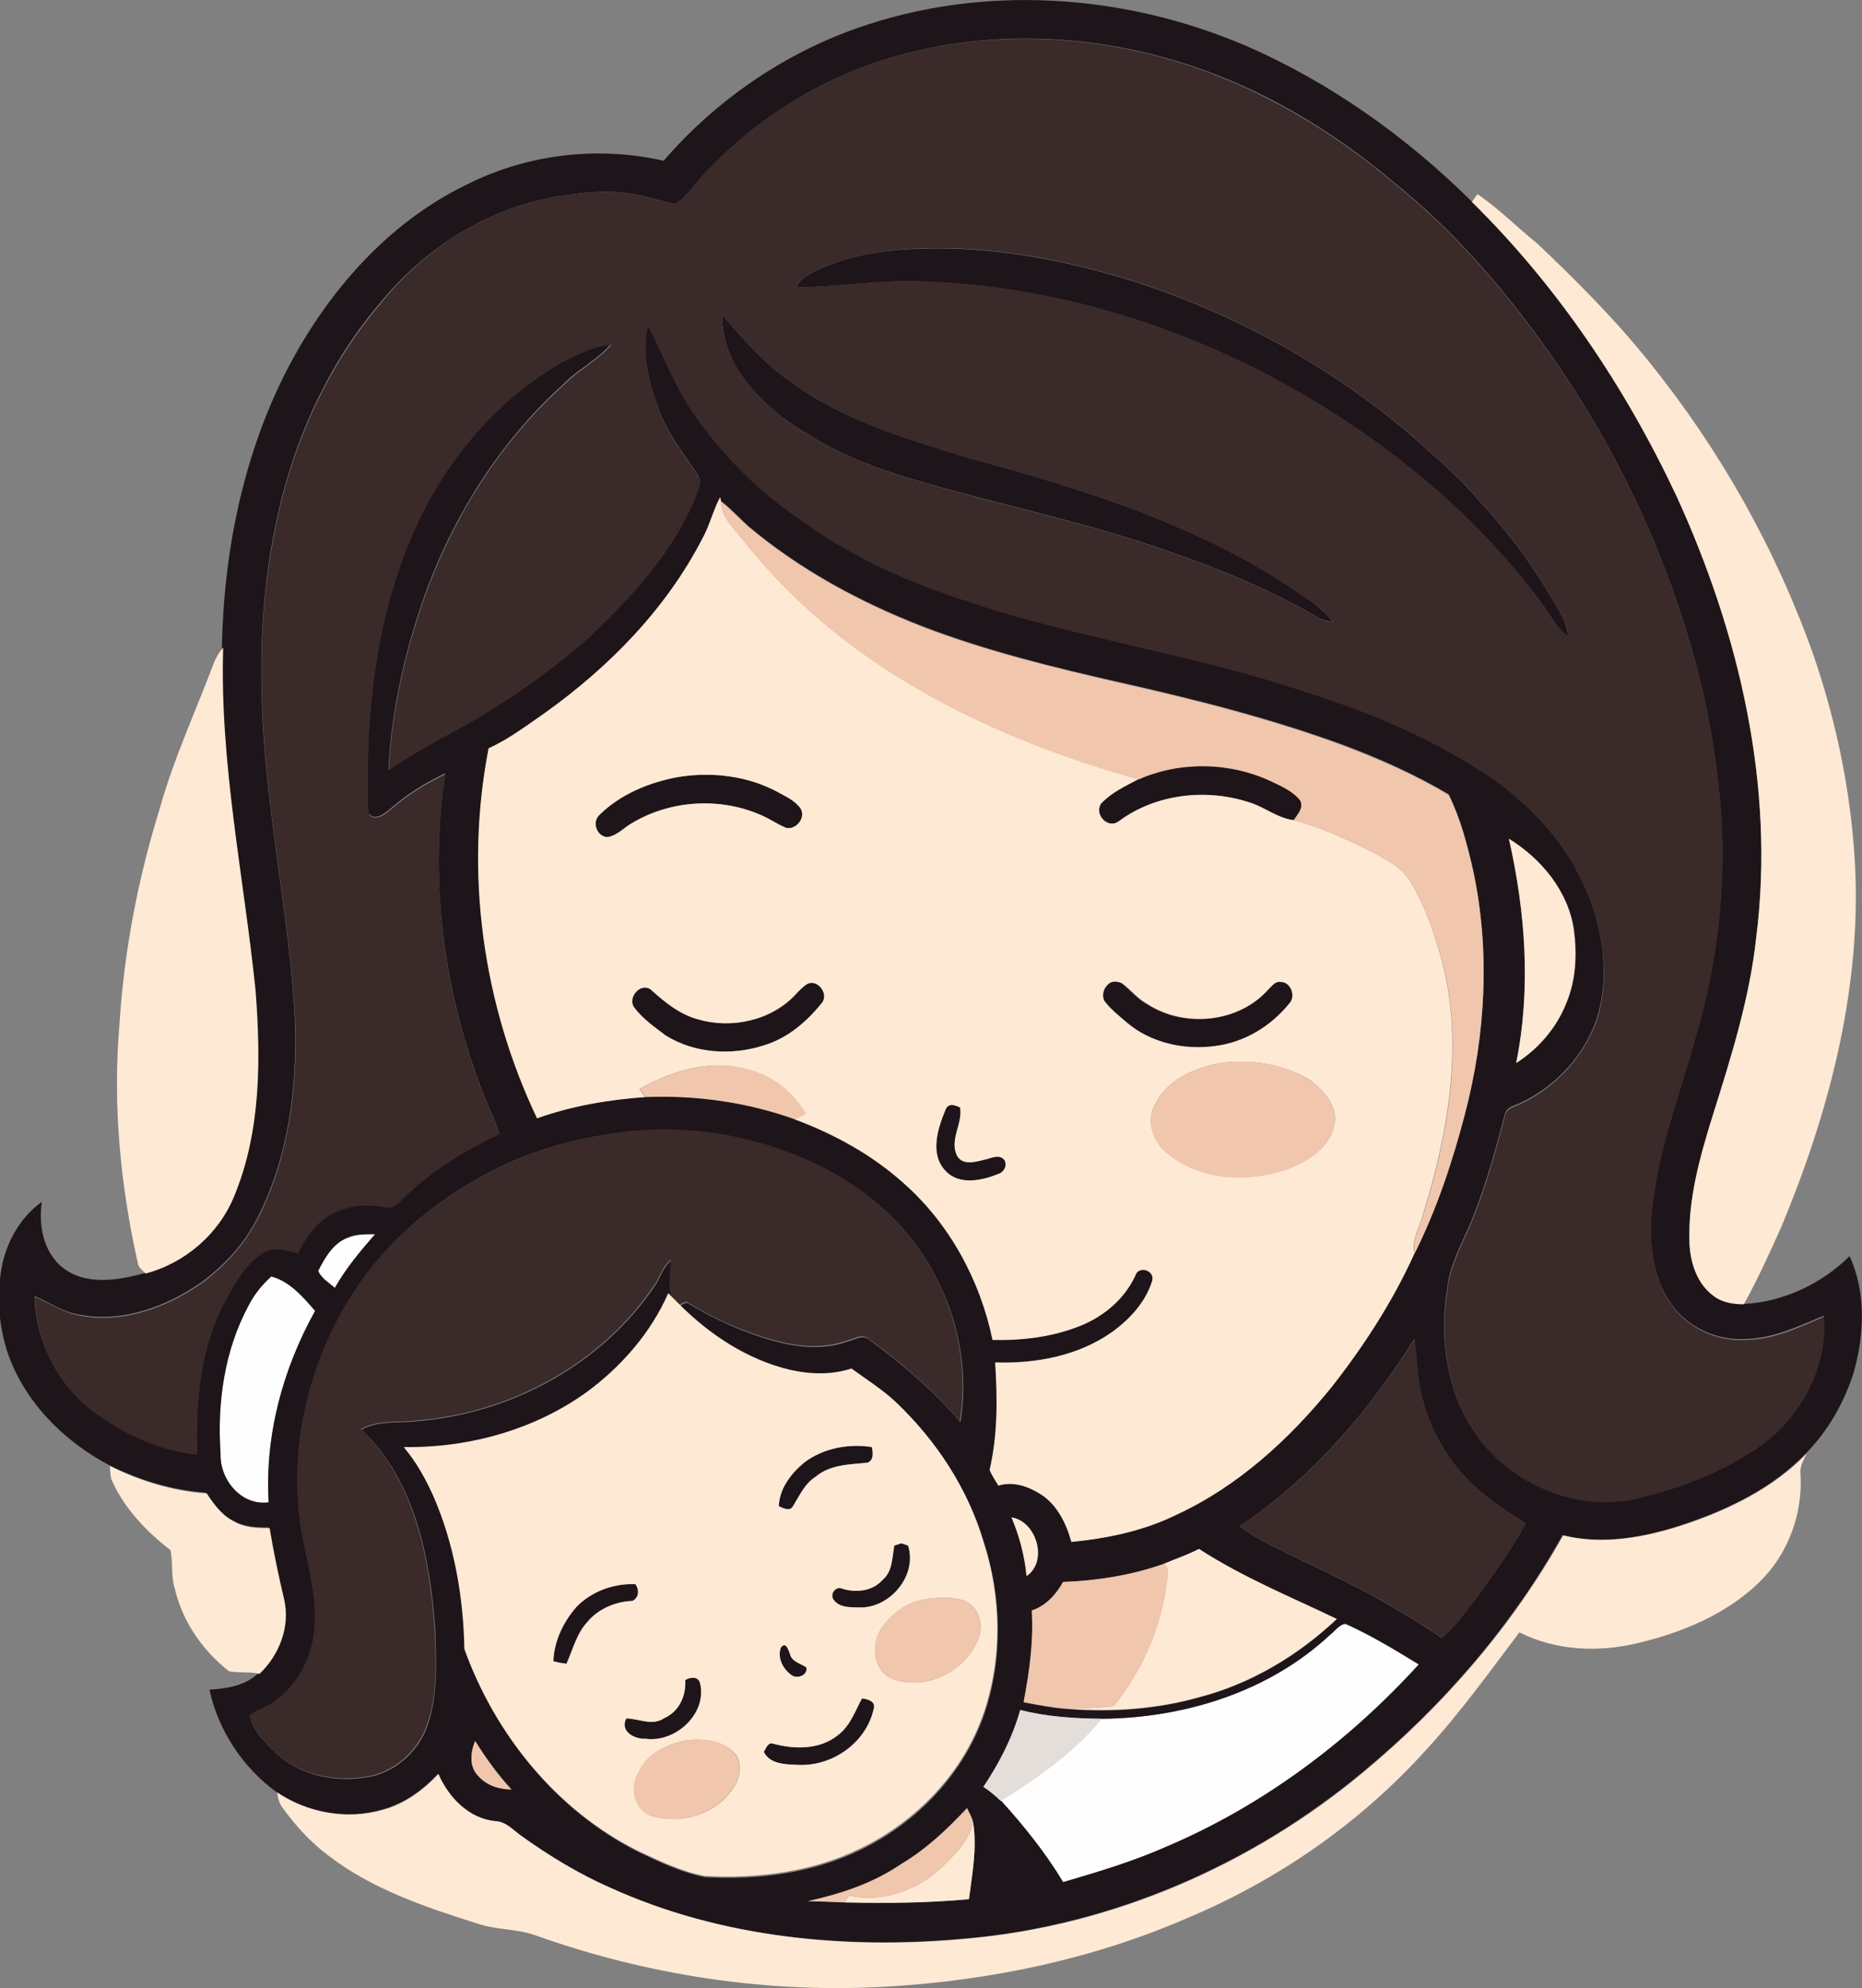<?xml version="1.0" encoding="iso-8859-1"?>
<!-- Generator: Adobe Illustrator 19.2.0, SVG Export Plug-In . SVG Version: 6.00 Build 0)  -->
<svg version="1.1" id="Layer_1" xmlns="http://www.w3.org/2000/svg" xmlns:xlink="http://www.w3.org/1999/xlink" x="0px" y="0px"
	 viewBox="0 0 569 607.3" enable-background="new 0 0 569 607.3" xml:space="preserve">
<rect x="0" y="0" width="569" height="607.3" fill="#808080" stroke="none"/>
<path fill="#FEFEFE" d="M106.4,378c2.6-1.1,5.5-1,8.3-1c-4.6,5.1-9,10.4-12.3,16.4c-1.8-1.6-4.2-2.9-5.1-5.2
	C99.3,384.1,101.9,379.6,106.4,378z"/>
<path fill="#FEFEFE" d="M82.9,389.9c5.6,1.4,9.7,6.3,13.4,10.5c-9.9,17.7-15.4,38.1-14.2,58.5c-8.4,1.2-15-6.9-14.7-14.9
	c-1-15.5,1.2-31.6,8.6-45.3C77.8,395.4,80.1,392.4,82.9,389.9z"/>
<path fill="#FEFEFE" d="M406.5,499.3c1.5-1.1,2.7-3.1,4.6-3.3c7.8,3.5,15.1,8,22.4,12.4c-21.5,23.6-47.7,43.2-77.2,55.7
	c-10.1,4.5-20.8,7.7-31.5,10.8c-5.4-8.9-12-17.1-19-24.9c11.3-7,22.3-14.7,30.8-25C361.9,524.8,387.9,516.8,406.5,499.3z"/>
<g>
	<g>
		<path fill="#1D1519" d="M261.9,8.6C300.2-4.9,343.3-2,380.5,13.9c25.9,11.2,49.3,27.9,69.3,47.7c26.1,25.7,46.8,56.5,62.4,89.6
			c19.3,41.9,30.3,88.7,24.5,134.9c-2,18.6-7.6,36.5-13.2,54.2c-4,12.9-7.8,26.1-7.2,39.7c0.3,5.9,2.5,12.2,7.4,15.8
			c2.6,2,6,2.5,9.2,2.5c12.1-0.6,23.8-6.2,32.3-14.6c5.1,11,4.5,23.9,1.3,35.4c-2.9,9.2-7.8,17.9-14.6,24.8
			c-10.3,10.7-24,17.3-38,21.9c-11.7,3.8-24.3,6.1-36.4,3.1c-15.5,27.7-36.6,52.1-61,72.3c-34.2,28.5-76.9,47-121.4,50.9
			c-36.7,3.4-74.8-0.2-108.6-15.5c-9.6-4.2-18.6-9.7-27.2-15.8c-2.6-1.8-4.8-4.5-8.1-4.6c-8.1-0.8-14.3-7.2-17.4-14.4
			c-4.6,5-10.3,9.1-16.9,10.9c-10.9,3.2-23,1-32.4-5.3c-10.3-7.5-17.8-18.8-20.5-31.3c5.3-0.3,11.1-1.2,15-5.1
			c6.1-5.7,9.5-14.6,7.5-22.9c-1.6-7.2-3.2-14.4-4.4-21.6c-3.7,0.1-7.5-0.1-10.8-2c-3.7-1.8-6.2-5.2-8.4-8.6
			c-10.3-0.7-20.4-3.8-29.6-8.4c-13.8-7.3-25.7-19.2-30.9-34.1c-2.8-8.4-3.5-17.5-1.9-26.2c1.5-7.9,5.7-15.4,12.3-20.1
			c-1.1,7.3,0.5,15.6,6.6,20.3c7.1,5.3,16.7,3.7,24.7,1.5c12.1-3.2,22.4-12.1,27.1-23.7c8.2-19.8,8.2-41.8,6.5-62.8
			c-3.6-34.9-11-69.5-9.9-104.7c0.6-29.5,6.6-59.2,20.3-85.5c12.2-23.2,30.4-44.1,54.3-55.7c18.5-9.4,40.2-12,60.4-7.4
			C218.6,30.8,239.2,16.6,261.9,8.6z M273.4,17.3c-22,6.2-41.9,18.7-57.6,35.2c-3.2,3.2-5.6,7.4-9.4,9.8c-4.4-0.7-8.5-2.4-12.9-3
			c-7.7-1.4-15.5-0.5-23.1,0.7C148.9,63.5,129.6,76,116,92.7c-16.8,19.7-27.3,44.3-32.2,69.7c-5.6,28.1-4.6,57.1-1,85.3
			c2.5,21.1,6.2,42.1,7.3,63.4c0.8,20.9-1.9,42.4-11.6,61.2c-3.9,7.7-9.9,14.1-16.7,19.2c-10.8,7.6-24.5,12.7-37.8,10
			c-4.9-0.8-9-3.7-13.4-5.6c0.3,13.6,6.9,26.8,17.8,35c9.3,6.9,20.2,12,31.8,13.2c-0.5-15.9,0.9-32.4,8.4-46.7
			c3-5.4,6.1-11.2,11.3-14.7c3.3-2.4,7.5-1.1,11.1-0.1c2.7-5.5,6.6-11,12.7-13.1c4.5-1.7,9.3-1.8,14-1c2.6,0.8,4.2-1.7,5.9-3.1
			c8.4-8.2,18.5-14.3,29-19.3c-0.5-1.3-1-2.6-1.5-3.9c-14.7-33-20.4-70.2-15.1-106c-6,2.9-11.7,6.4-16.7,10.8
			c-1.8,1.4-4.4,3.8-6.6,1.6c-0.7-2.9-0.4-5.8-0.4-8.7c-0.2-26.2,3.3-52.9,13.8-77.1c9.4-21.8,25.4-40.9,46.2-52.7
			c4.6-2.2,9.2-4.8,14.4-5.1c-4,4.9-9.9,7.6-14.3,12.1c-18.8,16.9-32.9,38.8-41.8,62.4c-6.5,17.9-11,36.6-11.9,55.6
			c9.3-6.6,19.7-11.5,29.4-17.3c11.2-6.8,21.8-14.6,31.7-23.2c13.1-12.5,25.9-26.2,32.8-43.2c0.7-2.1,2.1-4.5,0.5-6.5
			c-4.1-6.3-8.9-12.2-11.6-19.3c-3.1-8.3-5.7-17.5-3.5-26.3c4.8,9.1,8.3,18.9,14.3,27.4c8.5,12,18.8,22.8,31.1,31
			c15.9,11.9,34.1,20,52.9,26c33.7,11.2,69.1,16.1,102.8,27.5c20.1,6.2,39.7,14.7,57.2,26.6c11.6,8.4,21.8,19.3,27.7,32.4
			c5.9,12.8,8.2,27.8,3.8,41.4c-3.9,10.9-12.3,20.1-22.8,25.1c-1.9,1-4.8,1.3-5.2,3.9c-2.7,10.1-5.4,20.2-9.2,29.9
			c-2.9,7.8-7.6,15-8.4,23.4c-2.6,16,0.3,33.5,10.5,46.4c11.7,14.5,32.3,22.1,50.4,16.4c11.4-2.9,22.4-7.3,32.3-13.6
			c13.8-8.6,23.1-24.7,21.9-41.2c-7.7,3.2-15.5,7-24.1,7.1c-9.1,0.5-18.4-4-23.2-11.8c-4.7-7.1-5.8-16-5.5-24.3
			c1.2-19.7,8.7-38.1,13.8-57c6.4-21.4,8.9-43.8,7.7-66.1c-1.2-16.9-4-33.7-8.6-50c-9.8-35-26.2-68.2-47.8-97.4
			c-12.4-16.9-26.5-32.8-42.8-46c-12.5-10.6-26.1-19.9-40.8-27.2C351.6,11.9,310.7,6.6,273.4,17.3z M214.7,164.4
			c-11.1,21.7-28.7,39.5-48.4,53.5c-5.5,3.8-10.8,7.9-16.9,10.6c-7.4,38-1.8,78.1,14.8,113c10.7-3.8,21.9-5.7,33.2-6.5
			c15.4-0.6,31,1.6,45.5,6.8c12.1,4.4,23.6,10.8,33.2,19.4c14.1,12.4,23.5,29.7,27.3,48c9.1,0.2,18.3-0.9,26.8-4.3
			c7.2-2.9,13.5-8.2,16.8-15.3c1-3.3,6-1.8,5.2,1.5c-2,6.5-6.8,11.8-12.3,15.7c-10.3,7.3-23.3,9.7-35.7,9.3
			c0.7,10.9,0.8,22-1.7,32.8c0.6,1.7,1.7,3.3,2.7,4.8c4.4-1.3,9,0.2,12.7,2.5c5.2,3.2,8,9,9.6,14.7c11.1-1.1,22.2-3.4,32.3-8.4
			c18.8-8.7,34.3-23,47.2-38.9c9.9-12.6,18.7-26.2,25.3-40.8l0-0.1c6.7-13.6,11.5-28,15.4-42.7c6.3-24.1,7.7-49.6,2.5-74.1
			c-1.8-7.9-3.9-16-7.5-23.3c-10.1-6-21-10.9-32-15c-22.3-8.2-45.3-14-68.4-19.2c-20.4-4.6-40.7-9.6-60.3-17.1
			c-19.2-7.4-37.6-17.4-53.4-30.7c-2.8-2.6-5.4-5.4-8.4-7.7c-0.1-0.3-0.2-0.9-0.2-1.1C217.9,155.9,216.9,160.4,214.7,164.4z
			 M461.1,256.2c5,22.4,6.8,45.8,2.3,68.5c6.8-4.4,12.3-10.8,15.3-18.3c3-7.1,3.3-15,2.3-22.5C479.2,272.2,471,262.3,461.1,256.2z
			 M143.7,361.4c-14.8,8.6-27.9,20.6-36.7,35.4c-12.4,19.9-18.3,43.9-15.3,67.3c1.2,10.7,5.3,21.2,4.6,32.1
			c-0.2,9.7-5.3,19.2-13.4,24.4c-2.1,1.3-4.6,1.9-6.5,3.6c0.7,4.2,4,7.2,6.8,10.2c7.6,7.9,19.4,10.4,29.9,8.3
			c7.5-1.5,13.8-7,16.9-13.9c4-9.9,3.3-20.9,3-31.3c-1.6-21.7-6.1-45.2-22.5-60.8c5.1-2.9,11.3-1.9,17-2.6
			c28.7-2.3,56.4-17.3,72.6-41.3c1.8-2.6,2.5-5.9,5.1-7.8c0,3.8-1.1,7.6,0.2,11.3l-1-1c-5.4,12.1-14.3,22.4-24.9,30.2
			c-16.1,11.5-36.2,17.1-55.9,16.9c3.8,4.4,6.6,9.6,9,14.9c6.4,14.7,9.3,30.8,9.5,46.8c9.4,26,28.1,49.1,53,61.6
			c6.5,3.1,13.2,6.3,20.4,7.7c16.2,0.9,32.9-1.2,47.6-8.4c17.2-8.3,31.4-23.2,37.7-41.4c5.7-16.8,5.4-35.5-0.1-52.4
			c-4.8-16.2-14.4-30.8-26.6-42.4c-4.1-4-9.1-7-13.7-10.4c-6.1,2-12.6,1.8-18.8,0.4c-12.9-3.1-24.4-10.7-33.8-20
			c0.9-0.3,1.8-1.3,2.8-0.5c5.1,3.1,10.5,5.8,16.1,8c10.1,3.9,21.6,7.3,32.2,3.5c2.2-0.5,4.7-2.3,6.7-0.6
			c10.1,7.4,19.7,15.6,27.9,25.2c2.4-14.8-0.3-30.4-7.2-43.7c-7.4-15.2-20.6-27.1-35.7-34.4c-17.3-8.5-37-12.3-56.2-10.7
			C176.5,346.9,159,352.1,143.7,361.4z M106.4,378c-4.5,1.6-7.1,6.1-9.2,10.2c1,2.3,3.3,3.6,5.1,5.2c3.4-6,7.8-11.2,12.3-16.4
			C111.9,377,109,376.9,106.4,378z M82.9,389.9c-2.8,2.5-5.2,5.4-6.9,8.8c-7.5,13.8-9.7,29.9-8.6,45.3c-0.3,7.9,6.3,16,14.7,14.9
			c-1.2-20.4,4.3-40.7,14.2-58.5C92.6,396.2,88.6,391.4,82.9,389.9z M378.8,466.2c6,4.5,13,7.4,19.7,10.8
			c14.6,6.6,28.8,14.3,42.1,23.3c3.7-3,6.5-7,9.4-10.7c5.8-7.8,11.6-15.7,16.2-24.3c-6.2-4-12.6-7.9-17.7-13.4
			c-6.8-6.8-11.5-15.6-13.9-24.9c-1.6-5.9-1.6-12-2.4-18C418.3,431.2,400.7,451.6,378.8,466.2z M309.1,463.5
			c2.5,5.7,4,11.7,4.6,17.9C320.4,476.9,316.7,464.6,309.1,463.5z M355.8,477.6c-9.9,3.5-20.4,5.2-31,5.6c-2.1,3.9-5.3,7.3-9.5,8.8
			c0.5,9.4-0.8,18.7-2.5,28c4.7,0.9,9.4,1.8,14.1,2.1c13.3,1,26.7,0,39.5-3.6c15.8-4.1,30.2-12.7,42.1-23.9
			c-14.2-6.9-28.9-12.8-42.1-21.4C363,474.8,359.4,476.1,355.8,477.6z M406.5,499.3c-18.7,17.5-44.6,25.5-69.9,25.7
			c-8.3-0.1-16.8-0.6-24.9-2.7c-2.3,8.4-6.4,16.3-11.2,23.5c1.9,1.3,3.6,2.7,5.3,4.3l0.1-0.1c7,7.7,13.6,15.9,19,24.9
			c10.6-3.1,21.3-6.3,31.5-10.8c29.5-12.5,55.7-32.1,77.2-55.7c-7.3-4.5-14.6-8.9-22.4-12.4C409.2,496.2,408,498.2,406.5,499.3z
			 M146,542.3c2.5,3,6.4,4.2,10.3,4.3c-4.2-4.6-7.8-9.6-11.1-14.8C143.8,535.1,143.3,539.6,146,542.3z M275.5,569.3
			c-8.5,5.9-18.5,9.2-28.6,11.4c3.8,0.1,7.5,0.3,11.3,0.4c12.6,0.2,25.3,0.2,37.9-1c1-7.7,2.5-15.5,1.3-23.3c-0.3-1.6-1.2-3-1.9-4.5
			C289.5,558.7,283.1,564.8,275.5,569.3z"/>
	</g>
	<path fill="#1D1519" d="M250.3,82.2c9.4-4.2,19.7-5.9,30-6.2c21.9-0.9,43.8,3.1,64.7,9.5c31.8,9.9,61.6,26.4,86.9,48
		c6.7,6.2,13.9,12,19.8,19.1c8.4,9.1,16.1,19,22.3,29.8c2.2,3.8,4.9,7.5,5.2,12c-4-2.8-5.9-7.5-8.9-11.2
		c-21.6-28.7-50.4-51.3-82-68.2c-33-17.3-69.7-27.9-107-29c-12.8-0.5-25.4,1.7-38.1,1.8C244.6,84.8,247.7,83.6,250.3,82.2z"/>
	<path fill="#1D1519" d="M220.6,96c6.7,7.9,13.6,15.7,22.3,21.5c15.9,11.4,35.1,16.8,53.5,22.5c36,9.7,72.4,21.1,103.1,42.9
		c2.9,2,5.7,4.3,7.9,7.1c-1.6-0.3-3.3-0.6-4.7-1.4c-14.7-8.6-30.5-15-46.5-20.5c-22.2-7.8-45.2-12.8-67.9-19
		c-14.4-4-28.9-8.4-41.6-16.6c-7.5-4.2-14.1-9.9-19.3-16.7C223.2,110.2,220.6,103.2,220.6,96z"/>
	<path fill="#1D1519" d="M347.9,238c12.8-5.7,28.1-5.3,40.8,0.7c3.1,1.5,6.4,3,8.6,5.7c1.2,2.3-0.8,4.3-2,6.1
		c-4.8-0.6-8.6-3.9-13.1-5.3c-13.3-4.4-28.9-2.8-40.3,5.7c-3.3,2.4-7.5-2.1-5.4-5.4C339.6,242.1,343.9,240.1,347.9,238z"/>
	<path fill="#1D1519" d="M207.5,237.3c10.2-1.6,21-0.3,30.1,4.6c2.5,1.4,5.3,2.6,7,5c1.8,2.7-1.2,6.6-4.3,6c-2.8-1.1-5.2-2.9-7.9-4
		c-12.4-5.4-27.3-4.5-38.9,2.3c-2.7,1.4-4.9,4.1-8,4.5c-3.2-0.3-4.7-4.6-2.3-6.8C189.7,242.5,198.6,238.8,207.5,237.3z"/>
	<path fill="#1D1519" d="M246.8,300.5c3.3-1.5,6.7,3.4,4.3,6.1c-4.6,5.7-10.5,10.6-17.6,12.8c-9.8,3.1-21.2,2.4-30.1-3.1
		c-3.4-2.6-7.1-5.1-9.6-8.6c-2-3,2-7.6,5.1-5.4c4.2,3.8,8.8,7.6,14.4,9.1c10.3,3,22.5,0.4,29.9-7.6
		C244.2,302.6,245.3,301.3,246.8,300.5z"/>
	<path fill="#1D1519" d="M338.7,300.6c1-1.1,3.1-0.9,4.2-0.1c2.6,2,4.7,4.7,7.7,6.3c11.3,7.3,27.9,5.7,36.9-4.5
		c1.1-1,2.1-2.6,3.8-2.3c3.1-0.1,4.8,4.4,2.6,6.6c-5.6,6.9-13.8,11.9-22.7,13c-9.5,1.3-19.7-0.9-27.1-7.3c-2.4-2.1-4.9-4-6.8-6.6
		C336.7,303.9,337.2,301.8,338.7,300.6z"/>
	<path fill="#1D1519" d="M289,338.8c0.8-2,3-1.2,4.4-0.5c0.8,5-3.2,9.8-1,14.6c1.6,3.1,5.4,2.1,8.1,1.4c2.1-0.3,4.8-2.1,6.5,0.1
		c0.8,1.8-0.2,3.6-2,4.2c-5,2-12,3.5-16.1-1C284,352.4,286.6,344.5,289,338.8z"/>
	<path fill="#1D1519" d="M245.8,446.7c5.8-4.4,13.5-5.8,20.6-4.7c0.4,1.6,0.7,4.2-1.4,4.8c-5.4,0.5-11.4,0.5-15.8,4.3
		c-3.4,2.1-4.9,5.8-6.9,9c-1,1.7-3,0.5-4.3,0C238.2,454.7,241.8,450,245.8,446.7z"/>
	<path fill="#1D1519" d="M273.3,472.1c0.5-0.2,1.6-0.5,2.2-0.7c0.5,0.2,1.5,0.5,2,0.7c2.8,8.9-5,18.5-14,18.9c-3,0-6.8,0.4-8.8-2.4
		c-1.2-1.8,0.8-4.3,2.8-3.3c4.3,1.3,9.2,0.7,12.3-2.8C272.8,479.9,272.6,475.7,273.3,472.1z"/>
	<path fill="#1D1519" d="M176.1,490.9c4.6-4.9,11.5-7.4,18.1-7c1.2,1.8,1.1,4-0.9,5.1c-5.2,0.2-10.3,2.3-13.7,6.3
		c-3.4,3.6-4.5,8.5-6.5,12.9c-1.4-0.1-2.7-0.4-4-0.8C169.4,501.3,172.1,495.5,176.1,490.9z"/>
	<path fill="#1D1519" d="M238.6,503.3c1.5-2.1,2.4,0.7,2.8,1.8c0.5,2.4,3.2,2.9,5,4.1c0.6,2.4-2.8,3.7-4.5,2.4
		C239.3,509.9,237.5,506.4,238.6,503.3z"/>
	<path fill="#1D1519" d="M209.4,513.2c1.5-1,3.9-1.2,4.5,0.8c2.3,9.4-7.5,18.3-16.6,17.1c-3.4,0.2-8-2.2-5.9-6.2
		c3.9,0,8,2.4,11.6-0.1C207.6,522.8,209.7,518,209.4,513.2z"/>
	<path fill="#1D1519" d="M263.4,518.8c1.6,0.1,4.4,0.9,3.6,3.1c-2.1,10.2-12.3,17.4-22.6,17.2c-3.9-0.1-9,0.1-11-4
		c0.7-1,1.2-3,2.8-2.5c6.6,1.8,14.5,1.9,20-2.7C259.8,527.2,261.3,522.7,263.4,518.8z"/>
</g>
<g>
	<g>
		<path fill="#3A2A2A" d="M273.4,17.3c37.3-10.6,78.3-5.3,112.7,12.2c14.7,7.3,28.3,16.6,40.8,27.2c16.3,13.2,30.4,29.1,42.8,46
			c21.7,29.2,38,62.4,47.8,97.4c4.6,16.3,7.4,33.1,8.6,50c1.2,22.2-1.3,44.7-7.7,66.1c-5.1,18.9-12.6,37.3-13.8,57
			c-0.3,8.4,0.8,17.2,5.5,24.3c4.8,7.8,14.1,12.3,23.2,11.8c8.6,0,16.4-3.8,24.1-7.1c1.3,16.4-8.1,32.6-21.9,41.2
			c-9.9,6.3-20.9,10.8-32.3,13.6c-18.1,5.7-38.7-1.9-50.4-16.4c-10.2-13-13.1-30.4-10.5-46.4c0.8-8.4,5.5-15.6,8.4-23.4
			c3.8-9.7,6.5-19.8,9.2-29.9c0.4-2.6,3.3-2.9,5.2-3.9c10.4-5,18.8-14.2,22.8-25.1c4.4-13.6,2-28.6-3.8-41.4
			c-5.9-13.2-16.1-24-27.7-32.4c-17.5-11.9-37.1-20.3-57.2-26.6c-33.6-11.4-69.1-16.3-102.8-27.5c-18.8-6-37.1-14.1-52.9-26
			c-12.2-8.2-22.6-19-31.1-31c-6-8.4-9.5-18.3-14.3-27.4c-2.2,8.8,0.4,18,3.5,26.3c2.7,7.1,7.5,13,11.6,19.3c1.6,2,0.2,4.4-0.5,6.5
			c-6.9,17-19.7,30.7-32.8,43.2c-9.9,8.6-20.5,16.4-31.7,23.2c-9.8,5.8-20.1,10.7-29.4,17.3c0.9-19,5.4-37.8,11.9-55.6
			c8.9-23.6,22.9-45.5,41.8-62.4c4.4-4.5,10.3-7.3,14.3-12.1c-5.2,0.4-9.8,2.9-14.4,5.1c-20.8,11.7-36.8,30.9-46.2,52.7
			c-10.5,24.2-14,50.9-13.8,77.1c0.1,2.9-0.3,5.8,0.4,8.7c2.2,2.1,4.8-0.2,6.6-1.6c5-4.5,10.8-7.9,16.7-10.8
			c-5.4,35.8,0.3,73,15.1,106c0.5,1.3,1,2.6,1.5,3.9c-10.5,5-20.7,11.1-29,19.3c-1.7,1.4-3.4,3.9-5.9,3.1c-4.7-0.9-9.6-0.8-14,1
			c-6.1,2.1-10,7.6-12.7,13.1c-3.6-1.1-7.7-2.3-11.1,0.1c-5.2,3.5-8.3,9.3-11.3,14.7c-7.5,14.3-9,30.8-8.4,46.7
			c-11.6-1.2-22.5-6.3-31.8-13.2c-10.9-8.1-17.5-21.4-17.8-35c4.5,1.9,8.6,4.7,13.4,5.6c13.3,2.7,27-2.4,37.8-10
			c6.8-5.1,12.8-11.6,16.7-19.2c9.7-18.8,12.4-40.3,11.6-61.2c-1.1-21.3-4.8-42.3-7.3-63.4c-3.6-28.3-4.7-57.2,1-85.3
			c4.8-25.3,15.4-49.9,32.2-69.7C129.6,76,148.9,63.5,170.3,60c7.6-1.2,15.4-2.1,23.1-0.7c4.4,0.6,8.6,2.3,12.9,3
			c3.9-2.4,6.3-6.6,9.4-9.8C231.5,36,251.4,23.4,273.4,17.3z M250.3,82.2c-2.6,1.4-5.7,2.6-7.1,5.5c12.7,0,25.4-2.3,38.1-1.8
			c37.3,1.1,74,11.8,107,29c31.5,16.8,60.4,39.5,82,68.2c3,3.7,4.9,8.4,8.9,11.2c-0.3-4.5-3.1-8.2-5.2-12
			c-6.2-10.8-13.9-20.6-22.3-29.8c-5.9-7.1-13.1-12.8-19.8-19.1c-25.4-21.6-55.1-38.1-86.9-48c-20.9-6.4-42.7-10.4-64.7-9.5
			C270.1,76.3,259.7,78,250.3,82.2z M220.6,96c0,7.2,2.6,14.2,6.9,19.9c5.2,6.8,11.8,12.5,19.3,16.7c12.7,8.1,27.2,12.6,41.6,16.6
			c22.7,6.2,45.7,11.2,67.9,19c16,5.5,31.8,11.9,46.5,20.5c1.4,0.8,3.1,1.1,4.7,1.4c-2.2-2.9-5-5.1-7.9-7.1
			c-30.7-21.8-67.1-33.3-103.1-42.9c-18.5-5.7-37.6-11.1-53.5-22.5C234.2,111.7,227.3,103.9,220.6,96z"/>
	</g>
	<path fill="#3A2A2A" d="M143.7,361.4c15.3-9.3,32.8-14.4,50.5-16.1c19.2-1.6,38.9,2.2,56.2,10.7c15.1,7.4,28.3,19.2,35.7,34.4
		c6.9,13.3,9.6,28.9,7.2,43.7c-8.2-9.6-17.8-17.8-27.9-25.2c-2-1.7-4.5,0.1-6.7,0.6c-10.7,3.8-22.1,0.4-32.2-3.5
		c-5.6-2.1-11-4.9-16.1-8c-0.9-0.8-1.9,0.2-2.8,0.5c-0.8-0.8-1.6-1.6-2.4-2.4c-1.3-3.6-0.2-7.5-0.2-11.3c-2.6,1.9-3.3,5.3-5.1,7.8
		c-16.1,24-43.9,39-72.6,41.3c-5.7,0.7-11.8-0.3-17,2.6c16.4,15.7,20.9,39.2,22.5,60.8c0.4,10.5,1.1,21.4-3,31.3
		c-3.1,6.9-9.4,12.4-16.9,13.9c-10.5,2.1-22.4-0.4-29.9-8.3c-2.7-3-6.1-6.1-6.8-10.2c1.9-1.7,4.4-2.2,6.5-3.6
		c8.2-5.2,13.2-14.8,13.4-24.4c0.7-10.9-3.3-21.4-4.6-32.1c-2.9-23.3,3-47.4,15.3-67.3C115.8,381.9,128.9,370,143.7,361.4z"/>
	<path fill="#3A2A2A" d="M378.8,466.2c22-14.6,39.5-35,53.5-57.2c0.7,6,0.8,12.1,2.4,18c2.4,9.3,7.1,18,13.9,24.9
		c5.1,5.5,11.5,9.3,17.7,13.4c-4.6,8.6-10.4,16.5-16.2,24.3c-2.9,3.7-5.7,7.7-9.4,10.7c-13.3-9-27.5-16.7-42.1-23.3
		C391.8,473.6,384.8,470.7,378.8,466.2z"/>
</g>
<g>
	<path fill="#FEE9D5" d="M451.5,59.3c6.6,4.5,12.2,10.2,18.4,15.2c12.1,11.5,24,23.4,34.5,36.6c21.4,26.6,38.4,56.9,49.8,89.1
		c7.4,21.5,11.9,44.1,12.8,66.9c1.3,37-8.4,73.4-22.5,107.3c-3.6,8.1-7.3,16.2-11.6,24c-3.2,0-6.6-0.5-9.2-2.5
		c-5-3.6-7.1-9.9-7.4-15.8c-0.6-13.6,3.2-26.9,7.2-39.7c5.6-17.8,11.2-35.6,13.2-54.2c5.8-46.2-5.3-93-24.5-134.9
		c-15.6-33.1-36.3-63.9-62.4-89.6C450.2,61,451.1,59.9,451.5,59.3z"/>
	<g>
		<path fill="#FEE9D5" d="M214.7,164.4c2.2-4,3.2-8.5,5.4-12.5c0.1,0.3,0.2,0.9,0.2,1.1c0,4.8,3.7,8.1,6.5,11.6
			c10.6,13.4,23.1,25.2,37,35.1c25.3,17.9,54.4,30,84.1,38.3c-4,2.1-8.3,4.1-11.5,7.5c-2.1,3.3,2.1,7.8,5.4,5.4
			c11.4-8.5,27-10.2,40.3-5.7c4.5,1.5,8.3,4.7,13.1,5.3c8.4,2.2,16.3,5.8,24,9.7c4.3,2.4,9.2,4.6,11.8,9.1c4.1,6.8,6.8,14.3,9,21.9
			c7.5,25.9,2.9,53.5-4.9,78.9c-0.9,4.2-3.9,8.2-2.9,12.7l0,0.1c-6.6,14.6-15.4,28.2-25.3,40.8c-12.9,15.9-28.5,30.2-47.2,38.9
			c-10.1,5-21.2,7.3-32.3,8.4c-1.6-5.7-4.4-11.5-9.6-14.7c-3.7-2.3-8.3-3.9-12.7-2.5c-1-1.6-2-3.1-2.7-4.8
			c2.5-10.7,2.4-21.8,1.7-32.8c12.4,0.4,25.4-2,35.7-9.3c5.4-3.9,10.3-9.2,12.3-15.7c0.8-3.3-4.3-4.7-5.2-1.5
			c-3.3,7.1-9.6,12.4-16.8,15.3c-8.5,3.4-17.7,4.5-26.8,4.3c-3.8-18.3-13.2-35.6-27.3-48c-9.6-8.6-21.1-14.9-33.2-19.4
			c1.1-0.6,2.3-1.1,3.4-1.7c-3.7-6.3-9.6-11.3-16.7-13.2c-11.6-3.8-23.9-0.2-34.1,5.7c0.6,0.8,1.2,1.6,1.9,2.4
			c-11.3,0.8-22.5,2.7-33.2,6.5c-16.6-34.9-22.2-75-14.8-113c6.1-2.8,11.4-6.8,16.9-10.6C186,203.9,203.5,186.1,214.7,164.4z
			 M207.5,237.3c-8.9,1.6-17.8,5.2-24.3,11.6c-2.4,2.2-0.9,6.5,2.3,6.8c3.2-0.4,5.3-3.1,8-4.5c11.6-6.8,26.5-7.7,38.9-2.3
			c2.7,1.1,5.2,2.9,7.9,4c3.1,0.6,6.1-3.3,4.3-6c-1.7-2.4-4.5-3.6-7-5C228.5,237,217.7,235.7,207.5,237.3z M246.8,300.5
			c-1.4,0.8-2.5,2.1-3.7,3.2c-7.4,8-19.6,10.7-29.9,7.6c-5.6-1.5-10.2-5.3-14.4-9.1c-3.1-2.2-7.1,2.4-5.1,5.4c2.6,3.5,6.2,6,9.6,8.6
			c8.9,5.6,20.2,6.3,30.1,3.1c7.1-2.1,13-7.1,17.6-12.8C253.5,303.9,250,299,246.8,300.5z M338.7,300.6c-1.5,1.2-2,3.3-1.3,5
			c1.9,2.6,4.4,4.5,6.8,6.6c7.3,6.3,17.6,8.6,27.1,7.3c8.9-1.1,17.1-6,22.7-13c2.1-2.2,0.5-6.6-2.6-6.6c-1.7-0.3-2.7,1.3-3.8,2.3
			c-9,10.2-25.6,11.8-36.9,4.5c-3-1.6-5-4.3-7.7-6.3C341.8,299.7,339.7,299.5,338.7,300.6z M373.8,324.6c-8.2,1.2-17.1,5-20.9,12.9
			c-2.7,5.1-0.5,11.6,4,14.9c10.1,8.3,24.5,8.8,36.5,4.7c6.2-2.4,13-6.5,14.4-13.5c1.1-5.7-3.2-10.4-7.4-13.6
			C392.6,325.1,382.9,323.6,373.8,324.6z M289,338.8c-2.4,5.8-5,13.6-0.1,18.8c4.1,4.5,11.1,3.1,16.1,1c1.8-0.5,2.8-2.4,2-4.2
			c-1.7-2.2-4.4-0.4-6.5-0.1c-2.7,0.7-6.5,1.7-8.1-1.4c-2.3-4.8,1.8-9.6,1-14.6C292,337.6,289.9,336.8,289,338.8z"/>
	</g>
	<path fill="#FEE9D5" d="M65.2,202.9c0.7-1.9,1.7-3.6,3-5.1c-1.1,35.2,6.3,69.8,9.9,104.7c1.6,21,1.7,43-6.5,62.8
		c-4.7,11.6-15,20.5-27.1,23.7c-0.8-0.9-2-1.6-2.3-2.8c-5.4-23.9-7.8-48.7-5.7-73.2c1.4-22.5,5.7-44.8,12.4-66.3
		C53.1,231.7,59.7,217.5,65.2,202.9z"/>
	<path fill="#FEE9D5" d="M461.1,256.2c9.9,6.1,18.1,16,19.8,27.7c1,7.5,0.7,15.4-2.3,22.5c-2.9,7.5-8.5,14-15.3,18.3
		C467.9,302.1,466.2,278.6,461.1,256.2z"/>
	<g>
		<path fill="#FEE9D5" d="M179.3,425.2c10.6-7.8,19.6-18.1,24.9-30.2l1,1c0.8,0.8,1.6,1.6,2.4,2.4c9.3,9.3,20.8,16.9,33.8,20
			c6.2,1.4,12.8,1.6,18.8-0.4c4.6,3.4,9.5,6.4,13.7,10.4c12.2,11.6,21.8,26.2,26.6,42.4c5.5,16.9,5.8,35.6,0.1,52.4
			c-6.2,18.2-20.5,33.1-37.7,41.4c-14.7,7.2-31.4,9.3-47.6,8.4c-7.2-1.4-13.8-4.6-20.4-7.7c-25-12.5-43.6-35.6-53-61.6
			c-0.3-16-3.1-32.1-9.5-46.8c-2.4-5.3-5.2-10.4-9-14.9C143.1,442.3,163.2,436.8,179.3,425.2z M245.8,446.7c-4,3.3-7.7,8-7.8,13.4
			c1.3,0.5,3.3,1.7,4.3,0c2-3.2,3.6-6.9,6.9-9c4.4-3.7,10.4-3.8,15.8-4.3c2.1-0.7,1.8-3.2,1.4-4.8
			C259.4,440.9,251.7,442.3,245.8,446.7z M273.3,472.1c-0.7,3.6-0.5,7.8-3.5,10.4c-3.1,3.5-8,4.1-12.3,2.8c-2-1-4,1.5-2.8,3.3
			c1.9,2.7,5.8,2.3,8.8,2.4c9-0.4,16.8-10,14-18.9c-0.5-0.2-1.5-0.5-2-0.7C274.9,471.6,273.8,471.9,273.3,472.1z M176.1,490.9
			c-4,4.6-6.8,10.4-7,16.5c1.3,0.4,2.6,0.6,4,0.8c2-4.4,3.1-9.3,6.5-12.9c3.4-4,8.6-6.1,13.7-6.3c2-1.1,2.1-3.3,0.9-5.1
			C187.6,483.6,180.7,486.1,176.1,490.9z M281.7,488.7c-5.2,1.1-9.7,4.6-12.6,9.1c-3,4.8-2.2,12.6,3.6,15
			c10.1,3.8,22.3-2.2,26.2-12.1c1.8-4.2,0.3-10-4.3-11.8C290.5,487.6,286,487.9,281.7,488.7z M238.6,503.3c-1.1,3.1,0.7,6.6,3.3,8.4
			c1.7,1.3,5.1,0,4.5-2.4c-1.8-1.2-4.5-1.7-5-4.1C240.9,504,240.1,501.2,238.6,503.3z M209.4,513.2c0.3,4.8-1.9,9.6-6.4,11.6
			c-3.6,2.5-7.7,0.2-11.6,0.1c-2.1,3.9,2.5,6.4,5.9,6.2c9.1,1.3,19-7.7,16.6-17.1C213.3,512,210.9,512.2,209.4,513.2z M263.4,518.8
			c-2.1,3.9-3.6,8.3-7.2,11.1c-5.6,4.6-13.4,4.5-20,2.7c-1.6-0.5-2.1,1.6-2.8,2.5c2,4,7.2,3.8,11,4c10.3,0.3,20.4-7,22.6-17.2
			C267.7,519.7,265,518.9,263.4,518.8z M209.7,531.6c-5.9,1.3-12.3,4.1-14.7,10.1c-2.7,4.6-0.9,11.6,4.5,13.1
			c8.7,2.4,19.2-0.5,24.3-8.3c2.4-3.1,3.4-8.2,0.4-11.3C220.5,531.5,214.6,531,209.7,531.6z"/>
	</g>
	<path fill="#FEE9D5" d="M514.1,465.9c13.9-4.6,27.7-11.2,38-21.9c-0.9,1.9-2.2,3.9-1.9,6.2c0.8,12.1-3.8,24.6-12.6,33.1
		c-10.1,9.8-23.6,15.4-37.2,18.6c-12,2.9-25,2.3-36.1-3.3c-9.2,12.2-18.1,24.6-28.5,35.9c-20.1,22.3-45.2,39.7-72.8,51.3
		c-28.9,12.6-60.2,19.1-91.6,21c-36.6,2.2-73.6-3.4-108.2-15.8c-5.7-1.9-11.8-1.5-17.5-3.5c-15.8-5-31.9-10.4-45.2-20.6
		c-5.5-4.1-10.2-9.2-14.2-14.8c-1-1.3-1.4-3-1.6-4.6c9.4,6.3,21.5,8.5,32.4,5.3c6.6-1.8,12.3-6,16.9-10.9
		c3.1,7.1,9.3,13.6,17.4,14.4c3.3,0.1,5.5,2.8,8.1,4.6c8.5,6.1,17.6,11.6,27.2,15.8c33.8,15.3,71.9,18.9,108.6,15.5
		c44.5-3.9,87.2-22.4,121.4-50.9c24.4-20.3,45.5-44.6,61-72.3C489.7,472,502.4,469.7,514.1,465.9z"/>
	<path fill="#FEE9D5" d="M33.6,447.8c9.2,4.6,19.3,7.7,29.6,8.4c2.2,3.3,4.7,6.8,8.4,8.6c3.3,1.9,7.1,2,10.8,2
		c1.2,7.2,2.7,14.4,4.4,21.6c2,8.3-1.4,17.1-7.5,22.9c-3.1-0.8-6.3-0.2-9.3-0.8c-8.1-6.3-14.3-15.3-16.6-25.3
		c-1.2-3.8-0.5-7.9-1.3-11.7c-7.5-5.8-14.3-12.9-18.1-21.7C33.7,450.4,33.6,449.1,33.6,447.8z"/>
	<path fill="#FEE9D5" d="M309.1,463.5c7.6,1.1,11.3,13.4,4.6,17.9C313.1,475.2,311.5,469.2,309.1,463.5z"/>
	<path fill="#FEE9D5" d="M355.8,477.6c3.6-1.5,7.2-2.7,10.6-4.5c13.2,8.6,27.9,14.6,42.1,21.4c-11.9,11.2-26.3,19.8-42.1,23.9
		c-12.8,3.6-26.2,4.5-39.5,3.6c4.4-0.2,8.9-0.4,13.3-0.8c9.6-11.7,15.6-26.4,16.7-41.5C356.7,478.9,356.4,478.2,355.8,477.6z"/>
	<path fill="#FEE9D5" d="M287.2,570.9c4.2-4,8.7-8.3,10.2-14.1c1.2,7.8-0.3,15.6-1.3,23.3c-12.6,1.2-25.2,1.3-37.9,1
		c0.4-0.7,0.8-1.4,1.2-2.1C269.3,581.2,279.8,577.6,287.2,570.9z"/>
</g>
<g>
	<path fill="#F0C6AD" d="M220.2,153.1c3,2.3,5.6,5.2,8.4,7.7c15.8,13.3,34.2,23.2,53.4,30.7c19.5,7.5,39.9,12.4,60.3,17.1
		c23.1,5.2,46.1,11,68.4,19.2c11,4.2,21.9,9,32,15c3.6,7.3,5.7,15.3,7.5,23.3c5.2,24.4,3.8,50-2.5,74.1
		c-3.8,14.6-8.6,29.1-15.4,42.7c-1-4.5,1.9-8.5,2.9-12.7c7.8-25.3,12.4-52.9,4.9-78.9c-2.2-7.6-5-15.1-9-21.9
		c-2.6-4.5-7.4-6.7-11.8-9.1c-7.7-4-15.6-7.5-24-9.7c1.2-1.8,3.2-3.8,2-6.1c-2.2-2.8-5.5-4.2-8.6-5.7c-12.6-6-27.9-6.4-40.8-0.7
		c-29.8-8.3-58.8-20.3-84.1-38.3c-13.9-9.9-26.5-21.7-37-35.1C224,161.1,220.3,157.9,220.2,153.1z"/>
	<path fill="#F0C6AD" d="M373.8,324.6c9.1-1,18.8,0.4,26.6,5.5c4.2,3.1,8.5,7.9,7.4,13.6c-1.4,7-8.2,11.1-14.4,13.5
		c-11.9,4.1-26.4,3.6-36.5-4.7c-4.5-3.3-6.7-9.8-4-14.9C356.7,329.6,365.5,325.8,373.8,324.6z"/>
	<path fill="#F0C6AD" d="M195.5,332.7c10.2-5.9,22.5-9.5,34.1-5.7c7.1,1.9,13,6.9,16.7,13.2c-1.1,0.6-2.3,1.1-3.4,1.7
		c-14.6-5.2-30.1-7.4-45.5-6.8C196.8,334.3,196.2,333.5,195.5,332.7z"/>
	<path fill="#F0C6AD" d="M324.9,483.2c10.5-0.4,21-2,31-5.6c0.6,0.6,0.9,1.3,1,2.1c-1,15.1-7,29.8-16.7,41.5
		c-4.4,0.4-8.8,0.7-13.3,0.8c-4.8-0.3-9.5-1.2-14.1-2.1c1.8-9.2,3.1-18.5,2.5-28C319.6,490.5,322.7,487.1,324.9,483.2z"/>
	<path fill="#F0C6AD" d="M281.7,488.7c4.2-0.8,8.7-1.1,12.9,0.2c4.5,1.7,6,7.5,4.3,11.8c-3.9,9.9-16.1,15.9-26.2,12.1
		c-5.8-2.4-6.6-10.2-3.6-15C272,493.3,276.5,489.8,281.7,488.7z"/>
	<path fill="#F0C6AD" d="M209.7,531.6c4.9-0.7,10.8-0.2,14.4,3.6c3,3.1,2.1,8.2-0.4,11.3c-5.1,7.8-15.6,10.7-24.3,8.3
		c-5.5-1.5-7.2-8.6-4.5-13.1C197.3,535.7,203.8,533,209.7,531.6z"/>
	<path fill="#F0C6AD" d="M146,542.3c-2.7-2.8-2.2-7.3-0.8-10.5c3.3,5.3,6.9,10.3,11.1,14.8C152.4,546.6,148.5,545.3,146,542.3z"/>
	<path fill="#F0C6AD" d="M275.5,569.3c7.6-4.5,14-10.6,20-17c0.7,1.5,1.6,2.9,1.9,4.5c-1.5,5.8-6,10.1-10.2,14.1
		c-7.4,6.7-17.9,10.3-27.8,8.1c-0.4,0.7-0.8,1.4-1.2,2.1c-3.8-0.2-7.5-0.3-11.3-0.4C256.9,578.5,266.9,575.2,275.5,569.3z"/>
</g>
<g>
	<path fill="#E3DEDA" d="M311.8,522.3c8.1,2.1,16.5,2.6,24.9,2.7c-8.5,10.3-19.5,18.1-30.8,25l-0.1,0.1c-1.6-1.6-3.4-3.1-5.3-4.3
		C305.4,538.5,309.4,530.7,311.8,522.3z"/>
</g>
</svg>

